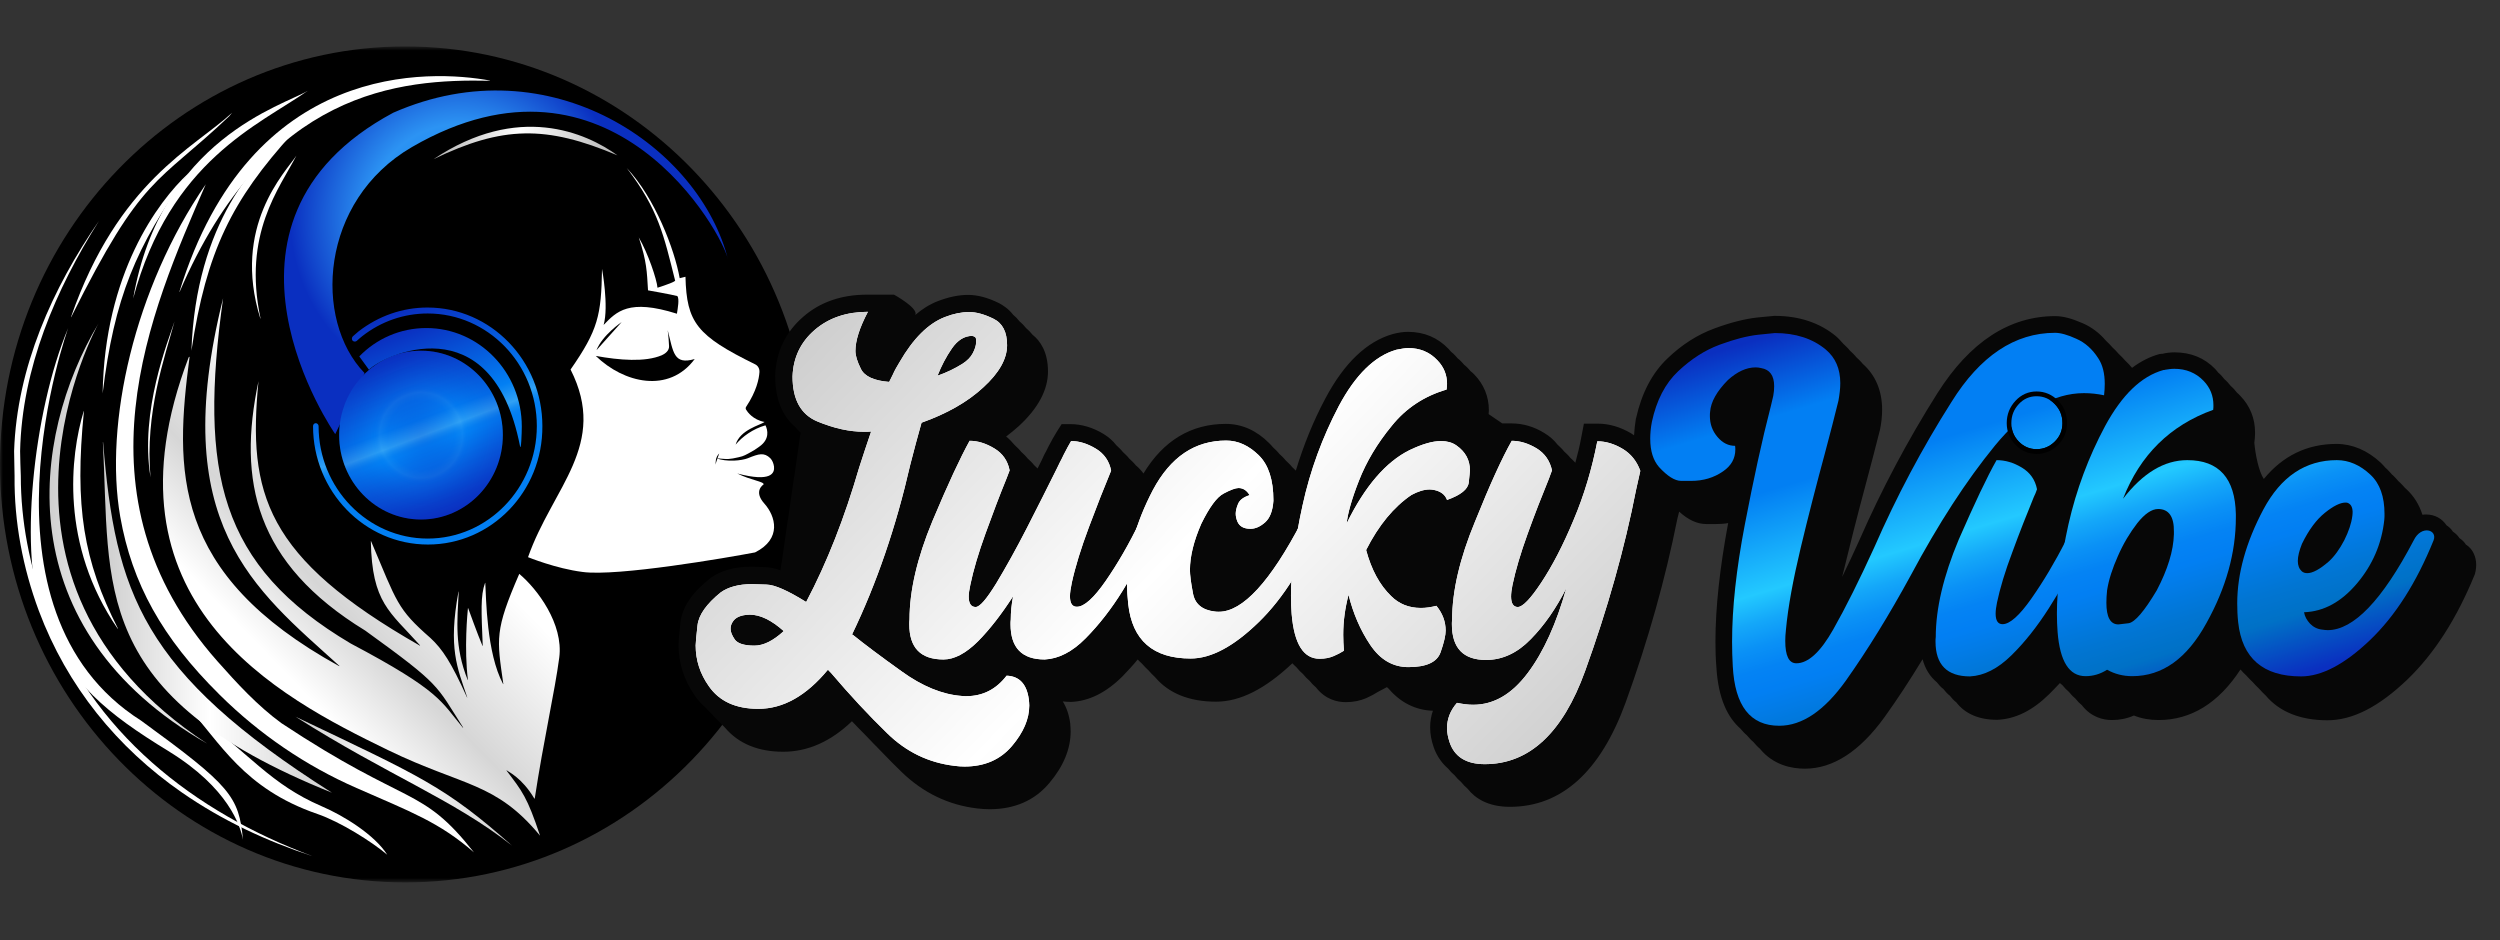 <svg width="420" height="158" viewBox="0 0 420 158" fill="none" xmlns="http://www.w3.org/2000/svg">
<rect x="0" y="0" width="420" height="158" fill="#333333" stroke="none"/>
<mask id="mask0_6025_10554" style="mask-type:luminance" maskUnits="userSpaceOnUse" x="0" y="7" width="420" height="142">
<path d="M420 7.801H0V148.245H420V7.801Z" fill="white"/>
</mask>
<g mask="url(#mask0_6025_10554)">
<path d="M68.087 148.245C105.689 148.245 136.173 116.806 136.173 78.023C136.173 39.24 105.689 7.801 68.087 7.801C30.483 7.801 0 39.24 0 78.023C0 116.806 30.483 148.245 68.087 148.245Z" fill="black"/>
<mask id="mask1_6025_10554" style="mask-type:luminance" maskUnits="userSpaceOnUse" x="0" y="8" width="135" height="138">
<path d="M67.505 145.562C104.314 145.562 134.154 114.786 134.154 76.822C134.154 38.858 104.314 8.082 67.505 8.082C30.695 8.082 0.855 38.858 0.855 76.822C0.855 114.786 30.695 145.562 67.505 145.562Z" fill="white"/>
</mask>
<g mask="url(#mask1_6025_10554)">
<path d="M31.85 59.958C29.364 78.906 28.665 96.331 56.98 111.913C57.018 111.913 57.018 111.873 57.018 111.873C42.686 98.895 28.044 87.999 37.482 50.103C33.404 79.346 36.86 95.049 58.921 108.108C74.069 116.12 74.069 117.842 77.759 122.248C77.797 122.289 77.836 122.248 77.797 122.208C73.215 115.038 74.186 115.198 61.368 105.945C42.842 94.608 39.89 80.828 43.424 64.044C41.599 82.951 44.551 93.647 70.535 108.469C70.573 108.469 70.573 108.428 70.573 108.428C65.485 102.74 62.495 101.298 62.3 90.923C62.3 90.883 62.339 90.883 62.339 90.923C66.728 101.258 66.689 102.26 72.321 107.187C74.341 109.069 75.778 111.233 78.458 117.161C78.458 117.201 78.497 117.161 78.497 117.161C76.827 112.194 75.273 108.909 77.021 99.415C77.021 99.375 77.06 99.375 77.06 99.415C76.827 104.262 76.322 108.629 78.575 114.237C78.575 114.277 78.613 114.237 78.613 114.237C77.953 108.989 78.536 102.9 78.613 102.179C78.613 102.139 78.652 102.179 78.652 102.179C80.167 106.346 80.866 108.068 81.06 108.509C81.06 108.549 81.099 108.509 81.099 108.509C80.866 102.7 80.71 100.096 81.487 97.933C81.487 97.893 81.526 97.933 81.526 97.933C81.682 100.497 81.721 109.67 84.517 114.918C84.517 114.958 84.556 114.918 84.556 114.878C83.468 107.267 83.08 105.985 87.236 96.411C90.265 98.935 94.693 104.823 93.955 110.471C93.217 116.12 91.314 124.412 89.838 134.146C89.838 134.186 89.799 134.186 89.76 134.146C87.663 130.621 85.371 129.659 85.138 129.419C85.138 129.419 85.1 129.419 85.1 129.459C87.741 132.944 88.556 133.866 90.731 140.395C83.235 131.342 77.914 132.183 65.175 126.014C46.803 117.081 16.003 101.218 31.695 60.038C31.811 59.918 31.85 59.918 31.85 59.958Z" fill="url(#paint0_linear_6025_10554)"/>
</g>
<mask id="mask2_6025_10554" style="mask-type:luminance" maskUnits="userSpaceOnUse" x="0" y="8" width="135" height="138">
<path d="M67.505 145.562C104.314 145.562 134.154 114.786 134.154 76.822C134.154 38.858 104.314 8.082 67.505 8.082C30.695 8.082 0.855 38.858 0.855 76.822C0.855 114.786 30.695 145.562 67.505 145.562Z" fill="white"/>
</mask>
<g mask="url(#mask2_6025_10554)">
<path d="M34.57 30.956C25.21 52.427 11.771 83.071 36.512 111.072C39.813 114.798 43.27 118.563 47.271 121.487C68.749 135.708 70.73 131.902 79.624 143.199C73.76 138.111 69.099 136.429 59.894 132.383C51.388 128.658 43.62 123.37 36.939 116.76C36.9 116.72 36.861 116.68 36.823 116.64C27.229 107.146 22.18 98.013 20.199 86.797C17.48 71.174 22.569 48.421 34.57 30.956Z" fill="white"/>
</g>
<mask id="mask3_6025_10554" style="mask-type:luminance" maskUnits="userSpaceOnUse" x="0" y="8" width="135" height="138">
<path d="M67.505 145.562C104.314 145.562 134.154 114.786 134.154 76.822C134.154 38.858 104.314 8.082 67.505 8.082C30.695 8.082 0.855 38.858 0.855 76.822C0.855 114.786 30.695 145.562 67.505 145.562Z" fill="white"/>
</mask>
<g mask="url(#mask3_6025_10554)">
<path d="M86.032 142.076C74.73 132.102 70.807 130.5 49.639 120.405C65.214 130.299 76.128 134.265 86.032 142.076Z" fill="url(#paint1_linear_6025_10554)"/>
</g>
<path d="M16.544 54.348C16.544 54.348 -7.42 97.251 34.799 124.931C1.164 105.623 5.087 73.536 16.544 54.348Z" fill="url(#paint2_linear_6025_10554)"/>
<path d="M82.303 13.528C72.398 11.726 42.103 10.083 30.141 49.02C30.141 49.06 30.18 49.06 30.18 49.02C44.745 15.09 67.155 13.248 82.303 13.568C82.342 13.608 82.342 13.568 82.303 13.528Z" fill="white"/>
<path d="M22.373 50.142C28.587 26.948 43.541 20.98 51.697 15.252C47.619 17.735 27.034 23.303 22.373 50.142Z" fill="white"/>
<path d="M49.793 26.147C47.928 28.951 38.917 38.004 43.733 53.507H43.772C40.743 39.286 46.957 31.635 49.793 26.147C49.831 26.147 49.831 26.107 49.793 26.147Z" fill="white"/>
<path d="M29.325 53.989C28.277 57.233 23.46 68.97 25.286 80.187C24.315 69.291 27.694 59.997 29.325 53.989Z" fill="white"/>
<path d="M14.06 69.09C11.807 76.501 10.06 91.522 19.77 105.623C19.77 105.663 19.808 105.623 19.808 105.583C14.021 94.166 12.507 85.113 14.099 69.09C14.099 69.09 14.06 69.049 14.06 69.09Z" fill="white"/>
<path d="M53.328 136.749C57.173 138.071 62.455 141.396 65.058 143.599C62.961 140.274 57.756 137.029 53.988 135.427C45.483 131.742 42.259 126.975 31.5 118.723C36.976 124.691 40.86 132.463 53.328 136.749Z" fill="white"/>
<path d="M17.246 66.086C19.188 50.063 22.839 41.37 31.656 29.112C26.451 33.919 17.557 46.097 17.246 66.086Z" fill="white"/>
<path d="M32.16 58.914C34.685 42.17 38.957 33.637 49.133 22.421C43.152 26.427 32.898 37.523 32.16 58.914Z" fill="white"/>
<path d="M38.995 18.938C32.587 24.866 19.847 30.474 11.924 53.267C11.924 53.307 11.963 53.267 11.963 53.267C24.003 29.112 26.256 31.155 38.49 19.538C38.529 19.498 39.034 18.897 38.995 18.938Z" fill="white"/>
<path d="M103.741 26.106C98.42 22.261 87.04 17.253 72.824 26.747C84.399 21.139 91.739 21.019 103.741 26.106Z" fill="url(#paint3_linear_6025_10554)"/>
<path d="M55.774 133.182C23.808 112.913 19.381 99.573 17.322 74.296C17.322 74.256 17.283 74.256 17.283 74.296C18.565 98.451 14.914 116.758 55.774 133.182Z" fill="url(#paint4_linear_6025_10554)"/>
<path d="M56.317 72.934C56.317 72.934 31.537 37.443 66.066 18.936C92.515 7.319 117.684 24.825 122.345 43.732C121.568 39.366 102.731 5.276 69.211 24.704C53.676 33.718 52.627 53.787 61.249 62.68" fill="url(#paint5_radial_6025_10554)"/>
<path d="M70.728 87.277C78.322 87.277 84.477 80.928 84.477 73.096C84.477 65.265 78.322 58.916 70.728 58.916C63.134 58.916 56.978 65.265 56.978 73.096C56.978 80.928 63.134 87.277 70.728 87.277Z" fill="url(#paint6_linear_6025_10554)"/>
<path opacity="0.2" d="M70.728 87.277C78.322 87.277 84.477 80.928 84.477 73.096C84.477 65.265 78.322 58.916 70.728 58.916C63.134 58.916 56.978 65.265 56.978 73.096C56.978 80.928 63.134 87.277 70.728 87.277Z" fill="url(#paint7_radial_6025_10554)"/>
<path d="M87.351 74.899C87.545 75.94 87.662 72.775 87.662 71.654C87.662 62.52 80.477 55.11 71.621 55.11C67.232 55.11 63.232 56.912 60.357 59.877L61.989 62.12C64.164 59.797 82.613 50.783 87.351 74.899Z" fill="url(#paint8_linear_6025_10554)"/>
<path d="M71.893 91.482C61.251 91.482 52.59 82.549 52.59 71.573C52.59 71.292 52.823 71.092 53.056 71.092C53.289 71.092 53.522 71.332 53.522 71.573C53.522 81.988 61.756 90.48 71.855 90.48C81.953 90.48 90.187 81.988 90.187 71.573C90.187 61.157 81.953 52.665 71.855 52.665C67.854 52.665 64.047 53.987 60.863 56.471C60.552 56.711 60.241 56.992 59.931 57.272C59.736 57.432 59.426 57.432 59.231 57.232C59.076 57.032 59.076 56.711 59.27 56.511C59.581 56.23 59.931 55.95 60.241 55.67C63.62 53.066 67.621 51.664 71.816 51.664C82.458 51.664 91.119 60.597 91.119 71.573C91.197 82.589 82.535 91.482 71.893 91.482Z" fill="url(#paint9_linear_6025_10554)"/>
<path d="M11.459 55.11C11.459 55.11 -5.592 102.539 23.732 121.086C38.802 132.062 40.122 133.784 40.822 141.075C40.394 138.791 38.413 132.382 28.276 126.173C17.945 119.844 11.769 114.876 7.38 104.261C2.991 93.646 5.555 69.09 11.459 55.11Z" fill="white"/>
<path d="M16.623 37.123C9.36 48.66 3.69 61.84 3.379 75.78C3.379 76.942 3.457 78.744 3.495 79.946C3.495 87.557 4.971 95.088 7.613 102.178C15.38 123.089 32.587 136.428 52.512 143.839C44.782 141.315 37.325 137.83 30.567 133.143C19.692 125.612 11.264 115.277 6.525 102.619C3.845 95.409 2.369 87.717 2.447 79.986C2.447 78.784 2.369 76.982 2.369 75.78C2.835 61.72 8.817 48.42 16.623 37.123Z" fill="white"/>
<path d="M105.294 28.23C110.032 33.237 113.334 41.929 114.188 46.736L115.159 46.496C115.353 54.187 117.062 56.391 126.85 61.198C127.355 61.438 127.627 61.959 127.588 62.52C127.51 63.641 127.122 65.684 125.335 68.368C125.257 68.488 125.257 68.688 125.335 68.809C125.568 69.209 126.5 70.531 128.442 70.891C127.782 71.412 124.325 72.173 123.587 74.697C124.714 73.335 126.5 72.053 128.598 71.453C128.986 72.253 129.336 73.776 127.588 75.018C127.005 75.458 126.5 75.779 125.724 76.179C124.83 76.66 124.714 76.7 123.121 77.02C122.655 77.1 122.189 77.141 121.723 77.1C121.373 77.061 120.985 77.061 120.325 76.98C122.111 77.662 124.636 77.381 125.646 76.98C127.51 76.219 128.365 75.979 129.413 76.98C129.763 77.341 129.957 77.862 130.035 78.382C130.151 79.464 129.608 81.066 123.859 79.544C126.073 80.666 128.404 80.906 128.287 81.387C128.287 81.387 126.5 82.468 128.404 84.591C130.306 86.715 131.394 90.52 126.85 92.804C122.228 93.685 103.701 96.889 97.875 96.088C93.409 95.528 88.709 93.605 88.709 93.605C92.826 81.868 102.264 74.737 95.856 62.079C100.477 55.429 101.021 52.986 101.138 45.174C101.138 45.174 102.303 51.423 101.41 54.588C103.585 52.345 105.605 50.142 113.722 52.705C113.877 51.744 114.149 50.221 113.8 49.741C112.751 49.46 108.867 48.779 108.867 48.779C108.673 45.615 108.673 44.013 107.313 39.887C108.867 42.531 110.343 46.937 110.459 48.339C111.858 47.898 113.644 47.257 113.411 47.097C111.547 39.686 110.654 35.2 105.294 28.23Z" fill="white"/>
<path d="M112.169 55.468C112.169 55.468 112.324 56.47 112.402 58.152C112.441 58.873 111.819 59.394 111.198 59.674C108.402 60.876 104.051 60.516 100.09 59.794C104.789 64.361 112.363 66.164 116.713 60.315C113.14 61.357 113.14 59.154 112.169 55.468Z" fill="black"/>
<path d="M100.207 58.834L104.441 54.107C104.441 54.107 101.217 56.27 100.207 58.834Z" fill="black"/>
<path d="M120.209 78.061C120.248 77.78 120.597 76.859 120.831 76.178C120.131 76.859 120.248 77.74 120.209 78.061Z" fill="black"/>
<path d="M415.356 92.564C415.083 92.124 414.694 91.763 414.267 91.483C413.998 91.042 413.609 90.682 413.182 90.401C412.909 89.961 412.521 89.6 412.094 89.32C411.821 88.879 411.432 88.519 411.005 88.238C410.267 87.117 409.024 86.435 407.628 86.435C407.393 86.435 407.201 86.435 406.966 86.476C406.424 84.793 405.57 83.391 404.324 82.23C404.247 82.149 404.17 82.069 404.054 81.989C403.781 81.669 403.508 81.388 403.239 81.108C403.162 81.028 403.081 80.948 402.966 80.868C402.693 80.547 402.423 80.267 402.15 79.986C402.073 79.906 401.996 79.826 401.877 79.746C401.608 79.425 401.335 79.145 401.062 78.864C400.985 78.784 400.908 78.704 400.792 78.624C400.519 78.304 400.246 78.023 399.977 77.743C397.723 75.66 395.199 74.578 392.518 74.578C387.587 74.578 383.506 76.581 380.321 80.467C379.467 79.225 378.886 76.261 378.728 74.378L378.809 73.617C378.847 73.296 378.847 72.936 378.847 72.615C378.847 70.292 377.993 68.169 376.359 66.487C376.166 66.286 376.012 66.126 375.816 65.966C375.662 65.766 375.466 65.565 375.312 65.365C375.116 65.165 374.962 65.004 374.77 64.844C374.612 64.644 374.42 64.444 374.262 64.243C374.07 64.043 373.912 63.883 373.72 63.722C373.562 63.522 373.37 63.322 373.216 63.122C373.02 62.922 372.866 62.761 372.67 62.601C372.516 62.401 372.32 62.2 372.166 62C370.339 60.117 368.05 59.196 365.33 59.196C364.63 59.196 363.93 59.276 363.311 59.436H363.153L362.807 59.476C361.176 59.917 359.622 60.718 358.183 61.8C357.833 61.359 357.445 60.959 357.056 60.598C356.706 60.197 356.356 59.837 355.968 59.476C355.621 59.076 355.271 58.715 354.883 58.355C354.533 57.954 354.183 57.594 353.794 57.233C352.706 55.951 351.386 54.95 349.91 54.309C348.085 53.508 346.57 53.107 345.288 53.107C337.598 53.107 330.956 57.433 325.519 66.006C320.547 73.857 316.119 82.189 312.352 90.802C311.381 92.965 310.41 95.008 309.478 96.931C310.759 91.643 312.08 86.435 313.439 81.388C314.333 78.064 315.11 75.059 315.77 72.455L315.809 72.335C316.08 71.093 316.197 69.891 316.197 68.81C316.197 65.645 315.071 63.002 312.935 61.119C312.624 60.718 312.235 60.358 311.847 59.997C311.536 59.596 311.148 59.236 310.759 58.875C310.449 58.475 310.06 58.114 309.672 57.754C309.283 57.313 308.895 56.873 308.429 56.472C305.71 54.229 302.254 53.067 298.176 53.067H298.059L295.146 53.347C293.087 53.588 290.679 54.189 287.999 55.19C285.164 56.231 282.523 57.914 280.115 60.237C277.551 62.681 275.804 66.046 274.871 70.212L274.833 70.332C274.677 71.333 274.561 72.255 274.522 73.136C274.366 73.016 274.211 72.936 274.056 72.816C272.23 71.734 270.327 71.173 268.424 71.173H266.094L265.666 73.417C265.395 74.899 265.045 76.341 264.656 77.743C264.423 77.462 264.113 77.182 263.841 76.942C263.53 76.541 263.142 76.18 262.753 75.82C262.443 75.42 262.054 75.059 261.666 74.698C261.083 73.937 260.345 73.296 259.491 72.776C257.704 71.654 255.801 71.133 253.937 71.133H252.383L250.091 69.571C250.091 69.331 250.13 69.09 250.13 68.89C250.13 66.647 249.276 64.564 247.722 62.962C247.528 62.761 247.295 62.521 247.062 62.361C246.907 62.2 246.79 62.04 246.635 61.88C246.441 61.68 246.208 61.439 245.974 61.279C245.819 61.119 245.702 60.959 245.547 60.798C245.353 60.598 245.12 60.358 244.887 60.197C244.732 60.037 244.615 59.877 244.46 59.717C244.265 59.517 244.032 59.276 243.8 59.116C243.644 58.956 243.528 58.795 243.372 58.635C241.547 56.712 239.255 55.751 236.536 55.751C235.76 55.751 234.944 55.871 234.012 56.111C229.623 57.353 225.817 60.998 222.67 66.927C220.612 70.773 218.981 74.859 217.699 79.065C217.66 79.025 217.66 79.025 217.621 78.985C217.466 78.824 217.272 78.664 217.116 78.504C216.922 78.264 216.728 78.064 216.534 77.863C216.378 77.703 216.184 77.543 216.029 77.382C215.835 77.142 215.64 76.942 215.446 76.742C215.291 76.581 215.097 76.421 214.941 76.261C214.747 76.02 214.553 75.82 214.359 75.62C214.203 75.46 214.009 75.299 213.854 75.139C213.66 74.899 213.465 74.698 213.271 74.498C211.096 72.295 208.61 71.213 205.93 71.213C200.104 71.213 195.444 74.017 192.103 79.546C191.754 79.065 191.326 78.584 190.822 78.184C190.511 77.783 190.122 77.422 189.734 77.062C189.424 76.661 189.035 76.301 188.647 75.94C188.336 75.54 187.948 75.179 187.559 74.819C186.976 74.058 186.239 73.417 185.384 72.896C183.597 71.814 181.694 71.253 179.83 71.253H178.354L177.538 72.535C177.111 73.216 176.645 74.058 176.101 75.099L176.062 75.179C175.868 75.54 175.713 75.94 175.48 76.301L175.441 76.381L175.402 76.461C175.286 76.742 175.13 77.062 174.975 77.382C174.742 77.823 174.548 78.264 174.315 78.704C174.12 78.504 173.926 78.344 173.732 78.144C173.421 77.743 173.033 77.382 172.645 77.022C172.334 76.621 171.945 76.261 171.557 75.9C171.246 75.5 170.858 75.139 170.47 74.778C170.042 74.258 169.576 73.777 169.033 73.337C169.77 72.776 170.508 72.175 171.169 71.574C174.431 68.57 176.062 65.485 176.062 62.401C176.062 59.116 174.742 57.233 173.46 56.231C173.111 55.791 172.761 55.431 172.373 55.11C172.023 54.669 171.674 54.309 171.285 53.988C170.935 53.548 170.586 53.187 170.198 52.867C169.421 51.865 168.527 51.304 167.867 50.944C165.925 49.982 164.216 49.542 162.624 49.542C161.032 49.542 159.361 49.902 157.575 50.584C156.215 51.104 154.933 51.905 153.729 52.947L153.768 52.907C154.351 51.785 150.195 49.502 150.195 49.502H145.651C141.378 49.502 137.766 50.744 134.931 53.227C131.979 55.791 130.387 59.076 130.231 63.042V63.082V63.122C130.231 67.528 131.746 70.172 133.61 71.734C133.882 72.095 134.193 72.415 134.504 72.696L131.125 95.809C130.231 95.489 129.416 95.328 128.716 95.288C126.813 95.208 126.347 95.208 126.153 95.208C123.395 95.208 121.104 95.849 119.317 97.131L119.278 97.171L119.239 97.211C116.21 99.615 114.579 102.058 114.307 104.662C114.035 107.146 113.996 107.947 113.996 108.348C113.996 111.392 114.928 114.276 116.715 116.84C117.22 117.601 117.841 118.282 118.502 118.843C118.851 119.243 119.201 119.604 119.589 119.964C119.939 120.365 120.288 120.726 120.677 121.086C121.026 121.487 121.376 121.847 121.764 122.208C124.056 124.932 127.357 126.294 131.591 126.294C135.708 126.294 139.592 124.571 143.126 121.166C143.786 121.887 144.486 122.568 145.146 123.249C145.495 123.61 145.884 124.01 146.233 124.371C146.583 124.731 146.932 125.132 147.321 125.492C147.67 125.853 148.059 126.254 148.408 126.614C149.418 127.656 150.428 128.697 151.438 129.659C155.05 133.184 159.361 135.267 164.255 135.828C164.954 135.908 165.614 135.948 166.275 135.948C170.47 135.948 173.849 134.465 176.295 131.541C178.665 128.737 179.869 125.813 179.869 122.888C179.869 122.448 179.83 121.967 179.791 121.487C179.597 120.044 179.17 118.843 178.548 117.841C178.975 117.881 179.403 117.921 179.869 117.921H179.908H179.947C182.937 117.801 185.85 116.359 188.608 113.595C189.462 112.714 190.317 111.792 191.132 110.791C191.365 111.031 191.598 111.272 191.87 111.512C192.22 111.913 192.569 112.273 192.958 112.634C193.307 113.034 193.657 113.395 194.045 113.755C196.337 116.479 199.794 117.881 204.299 117.881C208.339 117.881 212.533 115.758 217.116 111.432C217.349 111.672 217.582 111.913 217.816 112.113C218.165 112.554 218.514 112.914 218.903 113.235C219.253 113.675 219.602 114.036 219.99 114.356C220.34 114.797 220.69 115.157 221.078 115.478C222.67 117.521 224.651 117.961 226.089 117.961C227.37 117.961 228.535 117.721 229.545 117.281C230.322 116.92 230.943 116.599 231.487 116.239L231.565 116.199L233.002 115.438C233.118 115.518 233.196 115.638 233.312 115.718C235.293 118.042 237.857 119.323 240.731 119.404C240.42 120.285 240.265 121.206 240.265 122.208C240.265 123.289 240.459 124.371 240.848 125.492C241.197 126.534 241.935 127.976 243.294 129.138C243.605 129.538 243.955 129.899 244.382 130.259C244.693 130.66 245.042 131.021 245.469 131.381C245.78 131.781 246.13 132.142 246.557 132.503C247.8 134.105 249.975 135.547 253.665 135.547C262.326 135.547 268.851 129.659 273.085 118.082C276.891 107.586 279.804 97.171 281.785 87.197C281.902 86.796 281.979 86.355 282.095 85.955C283.649 87.357 285.125 88.038 286.64 88.038C287.727 88.038 288.31 88.038 288.349 88.038C289.009 88.038 289.669 87.998 290.33 87.878C288.931 95.369 288.194 102.099 288.194 107.787C288.194 109.229 288.232 110.671 288.349 112.033C288.66 117.481 290.33 120.605 292.388 122.408C292.738 122.808 293.087 123.209 293.476 123.53C293.825 123.93 294.175 124.331 294.563 124.651C294.913 125.052 295.262 125.452 295.651 125.773C297.942 128.577 301.049 129.138 303.225 129.138C307.963 129.138 312.469 126.214 316.624 120.445C318.722 117.521 320.858 114.276 322.994 110.751C323.421 112.353 324.237 113.675 325.402 114.637C325.713 115.037 326.062 115.438 326.49 115.758C326.8 116.159 327.15 116.559 327.577 116.88C327.888 117.281 328.237 117.681 328.665 118.001C330.102 119.884 332.432 120.926 335.462 120.926H335.501H335.539C338.569 120.806 341.482 119.364 344.24 116.639C344.861 116.039 345.444 115.398 346.065 114.757C346.182 114.877 346.337 114.997 346.492 115.117C346.842 115.558 347.191 115.919 347.58 116.239C347.929 116.679 348.279 117.04 348.667 117.361C349.017 117.801 349.367 118.162 349.755 118.482C351.348 120.525 353.367 120.966 354.806 120.966C356.087 120.966 357.329 120.726 358.495 120.205C359.776 120.726 361.176 120.966 362.649 120.966C368.127 120.966 372.747 118.082 376.401 112.473C376.709 112.834 377.02 113.155 377.37 113.475C377.72 113.875 378.07 114.236 378.459 114.597C378.809 114.997 379.155 115.358 379.544 115.718C379.894 116.119 380.244 116.479 380.632 116.84C382.925 119.564 386.421 121.006 391.003 121.006C395.238 121.006 399.627 118.763 404.443 114.156C408.947 109.83 412.755 103.901 415.783 96.45C416.171 95.048 416.056 93.686 415.356 92.564Z" fill="#070707"/>
<path d="M145.807 52.386C144.409 55.029 143.709 57.233 143.709 58.955C143.709 59.756 144.02 60.758 144.642 62C145.263 63.242 146.856 63.962 149.38 64.163L149.963 63.001C150.312 62.2 150.74 61.479 151.128 60.838C153.419 56.872 155.944 54.349 158.741 53.267C160.178 52.706 161.537 52.425 162.819 52.425C163.984 52.425 165.343 52.786 166.897 53.547C168.451 54.309 169.189 55.791 169.189 57.994C169.189 60.277 167.868 62.64 165.188 65.084C162.547 67.528 159.09 69.491 154.818 71.013C154.196 73.256 153.536 75.619 152.914 78.103C150.545 88.478 147.283 98.012 143.127 106.624H143.244C145.224 108.227 147.943 110.27 151.478 112.793C154.973 115.317 158.352 116.679 161.537 116.919C161.809 116.959 162.042 116.959 162.314 116.959C165.111 116.959 167.363 115.798 169.111 113.515C171.247 113.595 172.49 114.917 172.84 117.48C172.878 117.841 172.917 118.161 172.917 118.522C172.917 120.765 171.946 123.048 170.004 125.332C168.062 127.615 165.421 128.777 162.042 128.777C161.459 128.777 160.916 128.737 160.333 128.657C156.022 128.136 152.254 126.333 149.069 123.209C145.846 120.084 142.739 116.719 139.67 113.114C139.476 112.914 139.282 112.713 139.088 112.513C135.475 116.879 131.591 119.083 127.397 119.083C123.59 119.083 120.833 117.801 119.085 115.277C117.609 113.194 116.871 110.911 116.871 108.427C116.871 107.946 116.988 106.825 117.182 105.062C117.376 103.3 118.697 101.457 121.066 99.534C122.348 98.613 124.134 98.132 126.348 98.132C126.581 98.132 127.397 98.172 128.795 98.212C130.193 98.252 132.407 99.254 135.436 101.137C138.932 94.527 141.884 86.996 144.331 78.584C144.991 76.501 145.69 74.458 146.351 72.495C145.962 72.535 145.574 72.535 145.185 72.535C142.739 72.535 140.136 71.974 137.34 70.812C134.543 69.651 133.145 67.127 133.145 63.242C133.262 60.077 134.504 57.473 136.874 55.43C139.204 53.427 142.195 52.386 145.807 52.386ZM125.96 103.26C124.484 103.3 123.513 103.7 123.046 104.542C122.814 104.902 122.736 105.303 122.736 105.663C122.736 106.144 122.969 106.745 123.435 107.426C123.901 108.107 125.027 108.467 126.737 108.467C128.251 108.467 129.882 107.666 131.669 106.024C129.65 104.221 127.746 103.26 125.96 103.26ZM163.324 56.431C162.003 56.431 160.877 57.153 159.906 58.554C158.935 59.956 158.158 61.479 157.498 63.121C159.012 62.6 160.411 61.92 161.692 61.118C162.508 60.598 163.091 59.996 163.44 59.316C163.79 58.635 163.984 58.034 163.984 57.513C163.984 57.473 163.984 57.313 163.984 57.032C163.984 56.672 163.751 56.511 163.324 56.431Z" fill="white"/>
<path d="M162.897 74.057C164.295 74.057 165.655 74.498 167.053 75.339C168.451 76.18 169.306 77.422 169.616 79.025C169.461 79.465 169.267 79.906 169.111 80.347C167.946 83.191 166.781 86.275 165.577 89.6C164.373 92.925 163.518 95.809 163.014 98.252C162.858 99.014 162.742 99.695 162.742 100.216C162.742 101.377 163.13 101.978 163.907 101.978C164.606 101.978 165.733 100.656 167.364 98.012C168.956 95.368 170.704 92.244 172.53 88.679C174.355 85.114 176.025 81.788 177.54 78.744C177.695 78.384 177.889 78.063 178.044 77.703C178.278 77.302 178.472 76.861 178.666 76.461C179.171 75.459 179.598 74.698 179.948 74.097C181.346 74.097 182.705 74.538 184.104 75.379C185.502 76.221 186.356 77.462 186.667 79.065C185.502 81.868 184.259 85.034 182.939 88.558C181.618 92.083 180.647 95.208 180.064 97.892C179.87 98.814 179.754 99.574 179.754 100.175C179.754 101.377 180.142 101.938 180.919 101.938C182.123 101.938 183.754 100.496 185.774 97.572C187.793 94.647 189.697 91.363 191.445 87.717H194.746L193.037 91.243C191.91 93.606 190.434 96.29 188.57 99.294C186.706 102.298 184.648 104.942 182.395 107.225C180.142 109.509 177.851 110.671 175.52 110.791C171.675 110.791 169.772 108.828 169.772 104.862C169.772 104.622 169.772 104.341 169.811 104.061C169.811 102.859 169.927 101.577 170.199 100.175C168.257 103.18 166.315 105.703 164.295 107.746C162.276 109.749 160.333 110.791 158.508 110.791C154.663 110.791 152.76 108.828 152.76 104.862C152.76 104.622 152.76 104.341 152.799 104.061C152.799 99.254 154.08 93.726 156.644 87.557C159.246 81.348 161.344 76.861 162.897 74.057Z" fill="white"/>
<path d="M206.008 74.016C207.989 74.016 209.814 74.858 211.485 76.5C213.116 78.102 213.931 80.626 213.931 84.031V84.151C213.815 85.833 213.349 87.035 212.533 87.756C211.718 88.477 210.902 88.838 210.086 88.838C208.96 88.838 208.222 88.437 207.873 87.596C207.717 87.195 207.601 86.755 207.601 86.314C207.601 85.873 207.717 85.313 207.989 84.672C208.261 83.991 208.921 83.51 209.931 83.189C209.465 82.388 208.844 81.988 208.067 81.988C207.562 81.988 206.707 82.308 205.581 82.909C204.416 83.51 203.173 85.233 201.813 87.996C200.571 90.841 199.91 93.444 199.91 95.768C199.91 96.529 200.066 97.851 200.415 99.653C200.726 101.456 201.969 102.498 204.105 102.738C204.338 102.778 204.532 102.778 204.765 102.778C208.766 102.778 213.427 97.731 218.709 87.596H222.01C219.175 94.766 215.679 100.415 211.485 104.501C207.29 108.586 203.484 110.63 200.027 110.63C193.735 110.63 190.2 107.585 189.54 101.456C189.423 100.375 189.346 99.293 189.346 98.211C189.346 93.204 190.783 87.876 193.696 82.308C196.648 76.78 200.726 74.016 206.008 74.016Z" fill="white"/>
<path d="M236.576 58.475C238.557 58.475 240.189 59.156 241.471 60.518C242.558 61.64 243.102 62.962 243.102 64.484C243.102 64.804 243.063 65.125 243.024 65.445C239.334 66.527 236.227 68.53 233.819 71.534C231.372 74.498 229.547 77.583 228.304 80.748C227.061 83.912 226.401 86.316 226.245 87.918C229.314 81.669 232.848 77.583 236.81 75.62C238.907 74.618 240.655 74.098 242.092 74.098C243.102 74.098 243.956 74.338 244.656 74.819C246.209 75.9 246.947 77.302 246.947 79.025C246.947 79.225 246.869 79.906 246.753 81.028C246.636 82.189 245.432 83.151 243.102 83.992C242.791 83.111 242.053 82.55 240.927 82.31C240.694 82.27 240.422 82.23 240.189 82.23C239.256 82.23 238.247 82.55 237.12 83.151C234.168 85.154 231.605 88.238 229.508 92.404C230.401 95.729 231.799 98.293 233.703 100.136C235.023 101.458 236.693 102.139 238.713 102.139C239.528 102.139 240.383 102.018 241.315 101.778C242.364 103.06 242.869 104.462 242.869 105.944C242.869 106.705 242.597 107.947 242.014 109.59C241.432 111.232 239.645 112.073 236.615 112.073C234.013 112.073 231.877 110.831 230.207 108.348C228.537 105.864 227.333 103.06 226.556 99.935C225.973 102.139 225.663 104.342 225.663 106.625C225.663 107.506 225.702 108.388 225.779 109.309C225.74 109.349 225.702 109.349 225.663 109.389C225.235 109.67 224.692 109.95 224.031 110.23C223.371 110.511 222.594 110.671 221.701 110.671C218.982 110.671 217.429 108.188 217.001 103.18C216.924 102.179 216.885 101.137 216.885 100.056C216.885 95.85 217.545 90.762 218.827 84.913C220.109 79.025 222.167 73.457 224.925 68.209C227.721 62.962 230.945 59.797 234.596 58.756C235.45 58.595 236.072 58.475 236.576 58.475Z" fill="white"/>
<path d="M253.977 74.057C255.375 74.057 256.773 74.498 258.172 75.339C259.531 76.18 260.386 77.422 260.735 79.025C260.58 79.465 260.386 79.906 260.23 80.386C259.065 83.231 257.861 86.315 256.657 89.64C255.453 92.965 254.598 95.849 254.093 98.293C253.938 99.054 253.86 99.695 253.86 100.216C253.86 101.377 254.249 101.978 254.987 101.978C255.802 101.978 257.123 100.616 258.949 97.852C260.774 95.088 262.599 91.603 264.347 87.397C266.134 83.191 267.454 78.744 268.348 74.137C269.785 74.137 271.222 74.578 272.62 75.419C274.018 76.261 274.989 77.502 275.572 79.105C275.339 80.106 275.106 81.148 274.873 82.229C272.931 92.164 270.056 102.338 266.289 112.754C262.522 123.169 256.89 128.376 249.433 128.376C246.325 128.376 244.344 127.134 243.529 124.691C243.257 123.85 243.102 123.089 243.102 122.327C243.102 120.805 243.645 119.363 244.772 118.081C245.743 118.282 246.636 118.402 247.491 118.402C250.947 118.402 253.977 116.639 256.657 113.074C259.337 109.509 261.473 104.742 263.143 98.814C261.434 102.178 259.453 105.063 257.162 107.386C254.909 109.709 252.384 110.871 249.665 110.871C245.82 110.871 243.917 108.868 243.917 104.862C243.917 104.622 243.917 104.381 243.956 104.141C243.956 99.334 245.238 93.806 247.801 87.637C250.326 81.348 252.384 76.861 253.977 74.057Z" fill="white"/>
<path d="M145.807 52.386C144.409 55.029 143.709 57.233 143.709 58.955C143.709 59.756 144.02 60.758 144.642 62C145.263 63.242 146.856 63.962 149.38 64.163L149.963 63.001C150.312 62.2 150.74 61.479 151.128 60.838C153.419 56.872 155.944 54.349 158.741 53.267C160.178 52.706 161.537 52.425 162.819 52.425C163.984 52.425 165.343 52.786 166.897 53.547C168.451 54.309 169.189 55.791 169.189 57.994C169.189 60.277 167.868 62.64 165.188 65.084C162.547 67.528 159.09 69.491 154.818 71.013C154.196 73.256 153.536 75.619 152.914 78.103C150.545 88.478 147.283 98.012 143.127 106.624H143.244C145.224 108.227 147.943 110.27 151.478 112.793C154.973 115.317 158.352 116.679 161.537 116.919C161.809 116.959 162.042 116.959 162.314 116.959C165.111 116.959 167.363 115.798 169.111 113.515C171.247 113.595 172.49 114.917 172.84 117.48C172.878 117.841 172.917 118.161 172.917 118.522C172.917 120.765 171.946 123.048 170.004 125.332C168.062 127.615 165.421 128.777 162.042 128.777C161.459 128.777 160.916 128.737 160.333 128.657C156.022 128.136 152.254 126.333 149.069 123.209C145.846 120.084 142.739 116.719 139.67 113.114C139.476 112.914 139.282 112.713 139.088 112.513C135.475 116.879 131.591 119.083 127.397 119.083C123.59 119.083 120.833 117.801 119.085 115.277C117.609 113.194 116.871 110.911 116.871 108.427C116.871 107.946 116.988 106.825 117.182 105.062C117.376 103.3 118.697 101.457 121.066 99.534C122.348 98.613 124.134 98.132 126.348 98.132C126.581 98.132 127.397 98.172 128.795 98.212C130.193 98.252 132.407 99.254 135.436 101.137C138.932 94.527 141.884 86.996 144.331 78.584C144.991 76.501 145.69 74.458 146.351 72.495C145.962 72.535 145.574 72.535 145.185 72.535C142.739 72.535 140.136 71.974 137.34 70.812C134.543 69.651 133.145 67.127 133.145 63.242C133.262 60.077 134.504 57.473 136.874 55.43C139.204 53.427 142.195 52.386 145.807 52.386ZM125.96 103.26C124.484 103.3 123.513 103.7 123.046 104.542C122.814 104.902 122.736 105.303 122.736 105.663C122.736 106.144 122.969 106.745 123.435 107.426C123.901 108.107 125.027 108.467 126.737 108.467C128.251 108.467 129.882 107.666 131.669 106.024C129.65 104.221 127.746 103.26 125.96 103.26ZM163.324 56.431C162.003 56.431 160.877 57.153 159.906 58.554C158.935 59.956 158.158 61.479 157.498 63.121C159.012 62.6 160.411 61.92 161.692 61.118C162.508 60.598 163.091 59.996 163.44 59.316C163.79 58.635 163.984 58.034 163.984 57.513C163.984 57.473 163.984 57.313 163.984 57.032C163.984 56.672 163.751 56.511 163.324 56.431Z" fill="url(#paint10_linear_6025_10554)"/>
<path d="M162.897 74.057C164.295 74.057 165.655 74.498 167.053 75.339C168.451 76.18 169.306 77.422 169.616 79.025C169.461 79.465 169.267 79.906 169.111 80.347C167.946 83.191 166.781 86.275 165.577 89.6C164.373 92.925 163.518 95.809 163.014 98.252C162.858 99.014 162.742 99.695 162.742 100.216C162.742 101.377 163.13 101.978 163.907 101.978C164.606 101.978 165.733 100.656 167.364 98.012C168.956 95.368 170.704 92.244 172.53 88.679C174.355 85.114 176.025 81.788 177.54 78.744C177.695 78.384 177.889 78.063 178.044 77.703C178.278 77.302 178.472 76.861 178.666 76.461C179.171 75.459 179.598 74.698 179.948 74.097C181.346 74.097 182.705 74.538 184.104 75.379C185.502 76.221 186.356 77.462 186.667 79.065C185.502 81.868 184.259 85.034 182.939 88.558C181.618 92.083 180.647 95.208 180.064 97.892C179.87 98.814 179.754 99.574 179.754 100.175C179.754 101.377 180.142 101.938 180.919 101.938C182.123 101.938 183.754 100.496 185.774 97.572C187.793 94.647 189.697 91.363 191.445 87.717H194.746L193.037 91.243C191.91 93.606 190.434 96.29 188.57 99.294C186.706 102.298 184.648 104.942 182.395 107.225C180.142 109.509 177.851 110.671 175.52 110.791C171.675 110.791 169.772 108.828 169.772 104.862C169.772 104.622 169.772 104.341 169.811 104.061C169.811 102.859 169.927 101.577 170.199 100.175C168.257 103.18 166.315 105.703 164.295 107.746C162.276 109.749 160.333 110.791 158.508 110.791C154.663 110.791 152.76 108.828 152.76 104.862C152.76 104.622 152.76 104.341 152.799 104.061C152.799 99.254 154.08 93.726 156.644 87.557C159.246 81.348 161.344 76.861 162.897 74.057Z" fill="url(#paint11_linear_6025_10554)"/>
<path d="M206.008 74.016C207.989 74.016 209.814 74.858 211.485 76.5C213.116 78.102 213.931 80.626 213.931 84.031V84.151C213.815 85.833 213.349 87.035 212.533 87.756C211.718 88.477 210.902 88.838 210.086 88.838C208.96 88.838 208.222 88.437 207.873 87.596C207.717 87.195 207.601 86.755 207.601 86.314C207.601 85.873 207.717 85.313 207.989 84.672C208.261 83.991 208.921 83.51 209.931 83.189C209.465 82.388 208.844 81.988 208.067 81.988C207.562 81.988 206.707 82.308 205.581 82.909C204.416 83.51 203.173 85.233 201.813 87.996C200.571 90.841 199.91 93.444 199.91 95.768C199.91 96.529 200.066 97.851 200.415 99.653C200.726 101.456 201.969 102.498 204.105 102.738C204.338 102.778 204.532 102.778 204.765 102.778C208.766 102.778 213.427 97.731 218.709 87.596H222.01C219.175 94.766 215.679 100.415 211.485 104.501C207.29 108.586 203.484 110.63 200.027 110.63C193.735 110.63 190.2 107.585 189.54 101.456C189.423 100.375 189.346 99.293 189.346 98.211C189.346 93.204 190.783 87.876 193.696 82.308C196.648 76.78 200.726 74.016 206.008 74.016Z" fill="url(#paint12_linear_6025_10554)"/>
<path d="M236.576 58.475C238.557 58.475 240.189 59.156 241.471 60.518C242.558 61.64 243.102 62.962 243.102 64.484C243.102 64.804 243.063 65.125 243.024 65.445C239.334 66.527 236.227 68.53 233.819 71.534C231.372 74.498 229.547 77.583 228.304 80.748C227.061 83.912 226.401 86.316 226.245 87.918C229.314 81.669 232.848 77.583 236.81 75.62C238.907 74.618 240.655 74.098 242.092 74.098C243.102 74.098 243.956 74.338 244.656 74.819C246.209 75.9 246.947 77.302 246.947 79.025C246.947 79.225 246.869 79.906 246.753 81.028C246.636 82.189 245.432 83.151 243.102 83.992C242.791 83.111 242.053 82.55 240.927 82.31C240.694 82.27 240.422 82.23 240.189 82.23C239.256 82.23 238.247 82.55 237.12 83.151C234.168 85.154 231.605 88.238 229.508 92.404C230.401 95.729 231.799 98.293 233.703 100.136C235.023 101.458 236.693 102.139 238.713 102.139C239.528 102.139 240.383 102.018 241.315 101.778C242.364 103.06 242.869 104.462 242.869 105.944C242.869 106.705 242.597 107.947 242.014 109.59C241.432 111.232 239.645 112.073 236.615 112.073C234.013 112.073 231.877 110.831 230.207 108.348C228.537 105.864 227.333 103.06 226.556 99.935C225.973 102.139 225.663 104.342 225.663 106.625C225.663 107.506 225.702 108.388 225.779 109.309C225.74 109.349 225.702 109.349 225.663 109.389C225.235 109.67 224.692 109.95 224.031 110.23C223.371 110.511 222.594 110.671 221.701 110.671C218.982 110.671 217.429 108.188 217.001 103.18C216.924 102.179 216.885 101.137 216.885 100.056C216.885 95.85 217.545 90.762 218.827 84.913C220.109 79.025 222.167 73.457 224.925 68.209C227.721 62.962 230.945 59.797 234.596 58.756C235.45 58.595 236.072 58.475 236.576 58.475Z" fill="url(#paint13_linear_6025_10554)"/>
<path d="M253.977 74.057C255.375 74.057 256.773 74.498 258.172 75.339C259.531 76.18 260.386 77.422 260.735 79.025C260.58 79.465 260.386 79.906 260.23 80.386C259.065 83.231 257.861 86.315 256.657 89.64C255.453 92.965 254.598 95.849 254.093 98.293C253.938 99.054 253.86 99.695 253.86 100.216C253.86 101.377 254.249 101.978 254.987 101.978C255.802 101.978 257.123 100.616 258.949 97.852C260.774 95.088 262.599 91.603 264.347 87.397C266.134 83.191 267.454 78.744 268.348 74.137C269.785 74.137 271.222 74.578 272.62 75.419C274.018 76.261 274.989 77.502 275.572 79.105C275.339 80.106 275.106 81.148 274.873 82.229C272.931 92.164 270.056 102.338 266.289 112.754C262.522 123.169 256.89 128.376 249.433 128.376C246.325 128.376 244.344 127.134 243.529 124.691C243.257 123.85 243.102 123.089 243.102 122.327C243.102 120.805 243.645 119.363 244.772 118.081C245.743 118.282 246.636 118.402 247.491 118.402C250.947 118.402 253.977 116.639 256.657 113.074C259.337 109.509 261.473 104.742 263.143 98.814C261.434 102.178 259.453 105.063 257.162 107.386C254.909 109.709 252.384 110.871 249.665 110.871C245.82 110.871 243.917 108.868 243.917 104.862C243.917 104.622 243.917 104.381 243.956 104.141C243.956 99.334 245.238 93.806 247.801 87.637C250.326 81.348 252.384 76.861 253.977 74.057Z" fill="url(#paint14_linear_6025_10554)"/>
<path d="M345.249 55.912C346.143 55.912 347.347 56.232 348.823 56.913C350.298 57.554 351.54 58.676 352.513 60.198C353.252 61.32 353.598 62.762 353.598 64.484C353.598 65.085 353.56 65.726 353.483 66.407C352.356 66.167 351.229 66.047 350.105 66.047C344.938 66.047 339.967 69.011 335.151 74.86C330.335 80.748 325.635 87.999 321.013 96.651C317.323 103.421 313.672 109.31 310.099 114.357C306.487 119.404 302.758 121.928 298.913 121.928C294.058 121.928 291.456 118.603 291.106 111.913C291.028 110.591 290.99 109.229 290.99 107.828C290.99 102.179 291.689 95.65 293.126 88.159C294.563 80.668 296 74.018 297.515 68.17C297.631 67.609 297.787 67.048 297.903 66.527C298.02 65.927 298.059 65.365 298.059 64.885C298.059 63.082 297.32 62.081 295.884 61.84C295.573 61.76 295.262 61.72 294.951 61.72C293.398 61.72 291.844 62.441 290.291 63.843C288.426 65.726 287.416 67.529 287.3 69.171C287.261 69.412 287.261 69.652 287.261 69.892C287.261 71.254 287.688 72.416 288.543 73.418C289.397 74.419 290.368 74.9 291.495 74.9C291.534 75.14 291.534 75.34 291.534 75.54C291.534 77.023 290.834 78.264 289.475 79.186C287.921 80.267 286.135 80.788 284.115 80.788C284.076 80.788 283.494 80.788 282.445 80.788C281.357 80.788 280.114 79.987 278.716 78.465C277.745 77.343 277.24 75.781 277.24 73.698C277.24 72.856 277.318 71.895 277.512 70.894C278.289 67.249 279.765 64.404 281.94 62.361C284.115 60.318 286.407 58.836 288.892 57.915C291.378 56.994 293.553 56.433 295.417 56.232L298.175 55.952C301.632 55.952 304.506 56.873 306.72 58.716C308.351 60.078 309.167 61.961 309.167 64.364C309.167 65.285 309.05 66.247 308.856 67.329C308.234 69.892 307.458 72.856 306.565 76.222C305.166 81.389 303.807 86.636 302.525 92.004C301.244 97.372 300.389 101.979 300.039 105.784C299.962 106.506 299.923 107.106 299.923 107.667C299.923 110.191 300.544 111.433 301.787 111.433C303.768 111.433 305.826 109.55 307.963 105.784C310.099 102.019 312.39 97.412 314.876 91.964C318.605 83.432 322.916 75.3 327.849 67.529C332.665 59.798 338.491 55.912 345.249 55.912Z" fill="url(#paint15_linear_6025_10554)"/>
<path d="M335.422 77.303C336.859 77.303 338.257 77.703 339.655 78.545C341.053 79.386 341.908 80.587 342.219 82.19C342.063 82.63 341.908 83.071 341.675 83.512C340.51 86.356 339.306 89.4 338.102 92.685C336.859 95.97 336.004 98.814 335.499 101.218C335.344 101.979 335.266 102.58 335.266 103.1C335.266 104.262 335.655 104.863 336.431 104.863C337.636 104.863 339.267 103.421 341.287 100.536C343.306 97.652 345.248 94.407 347.074 90.802H350.412L348.705 94.287C347.578 96.611 346.064 99.254 344.161 102.259C342.257 105.223 340.199 107.867 337.907 110.111C335.616 112.354 333.324 113.515 330.955 113.636C327.11 113.636 325.168 111.673 325.168 107.787C325.168 107.547 325.168 107.266 325.207 107.026C325.207 102.259 326.489 96.811 329.052 90.682C331.732 84.553 333.829 80.107 335.422 77.303ZM342.141 66.567C343.345 66.567 344.355 67.008 345.209 67.889C346.064 68.77 346.491 69.812 346.491 71.094C346.491 72.296 346.064 73.337 345.209 74.178C344.355 75.019 343.345 75.46 342.141 75.46C340.976 75.46 339.966 75.019 339.15 74.178C338.335 73.337 337.907 72.296 337.907 71.094C337.907 69.812 338.335 68.77 339.15 67.889C339.966 67.008 340.976 66.567 342.141 66.567Z" fill="url(#paint16_linear_6025_10554)"/>
<path d="M342.141 66.567C343.345 66.567 344.355 67.008 345.21 67.889C346.064 68.771 346.491 69.812 346.491 71.094C346.491 72.296 346.064 73.338 345.21 74.178C344.355 75.02 343.345 75.46 342.141 75.46C340.976 75.46 339.966 75.02 339.151 74.178C338.335 73.338 337.908 72.296 337.908 71.094C337.908 69.812 338.335 68.771 339.151 67.889C339.966 67.008 340.976 66.567 342.141 66.567ZM342.141 65.767C340.782 65.767 339.578 66.287 338.607 67.329C337.636 68.37 337.131 69.612 337.131 71.094C337.131 72.496 337.636 73.738 338.607 74.74C339.578 75.741 340.782 76.262 342.141 76.262C343.54 76.262 344.783 75.741 345.753 74.74C346.763 73.738 347.268 72.496 347.268 71.094C347.268 69.612 346.763 68.33 345.792 67.329C344.744 66.287 343.54 65.767 342.141 65.767Z" fill="black"/>
<path d="M365.292 61.96C367.273 61.96 368.904 62.641 370.185 63.963C371.312 65.125 371.855 66.487 371.855 68.089C371.855 68.33 371.855 68.57 371.816 68.85C364.592 71.454 359.542 76.421 356.668 83.792C360.011 79.466 363.584 77.303 367.466 77.303C372.789 77.303 375.505 80.347 375.624 86.396V86.957C375.624 92.805 373.993 98.734 370.689 104.663C367.427 110.631 363.273 113.596 358.222 113.596C356.668 113.596 355.272 113.235 353.991 112.514C352.864 113.235 351.66 113.596 350.375 113.596C347.619 113.596 346.066 111.112 345.677 106.185C345.599 105.183 345.561 104.142 345.561 103.06C345.561 98.894 346.221 93.887 347.503 88.078C348.823 82.27 350.883 76.742 353.679 71.534C356.514 66.327 359.738 63.202 363.465 62.161C363.542 62.161 363.661 62.161 363.738 62.121C364.242 62.041 364.746 61.96 365.292 61.96ZM362.573 85.515C361.484 85.515 360.319 86.316 359.076 87.878C357.834 89.481 356.745 91.283 355.814 93.406C354.883 95.489 354.26 97.412 353.991 99.174C353.91 99.936 353.872 100.657 353.872 101.258C353.872 103.661 354.533 104.903 355.891 104.903C356.01 104.903 356.591 104.823 357.603 104.703C358.649 104.543 360.242 102.7 362.338 99.174C364.165 95.69 365.135 92.565 365.215 89.761V89.32C365.254 86.797 364.358 85.515 362.573 85.515Z" fill="url(#paint17_linear_6025_10554)"/>
<path d="M392.596 77.303C394.577 77.303 396.481 78.104 398.227 79.746C399.82 81.228 400.597 83.432 400.597 86.356C400.597 86.676 400.597 87.037 400.558 87.358C400.131 91.363 398.577 94.928 395.977 98.013C393.334 101.138 390.384 102.74 387.08 102.86C387.199 103.581 387.545 104.182 388.091 104.783C388.634 105.344 389.334 105.704 390.188 105.784C390.461 105.824 390.772 105.864 391.042 105.864C395.392 105.864 400.208 100.857 405.49 90.802C406.774 88.118 409.571 89 408.832 90.802C405.955 97.893 402.424 103.461 398.15 107.547C393.915 111.593 390.034 113.636 386.576 113.636C380.206 113.636 376.671 110.591 376.013 104.542C375.894 103.461 375.855 102.419 375.855 101.378C375.855 96.371 377.332 91.083 380.244 85.595C383.198 80.067 387.314 77.303 392.596 77.303ZM394.384 84.473C394.265 84.433 394.15 84.433 394.034 84.433C393.18 84.433 392.015 84.994 390.576 86.156C389.138 87.317 387.857 89.04 386.73 91.363C386.264 92.525 386.033 93.486 386.033 94.247C386.033 95.009 386.264 95.569 386.691 95.97C386.964 96.21 387.276 96.29 387.626 96.29C388.518 96.29 389.722 95.649 391.238 94.327C392.207 93.446 393.061 92.245 393.838 90.762C394.577 89.28 395.042 87.918 395.2 86.636C395.238 86.356 395.238 86.116 395.238 85.915C395.2 85.154 394.927 84.674 394.384 84.473Z" fill="url(#paint18_linear_6025_10554)"/>
</g>
<defs>
<linearGradient id="paint0_linear_6025_10554" x1="45.015" y1="114.911" x2="73.557" y2="87.237" gradientUnits="userSpaceOnUse">
<stop offset="0.084" stop-color="white"/>
<stop offset="0.447" stop-color="#D6D6D6"/>
<stop offset="1" stop-color="white"/>
</linearGradient>
<linearGradient id="paint1_linear_6025_10554" x1="49.627" y1="131.234" x2="86.026" y2="131.234" gradientUnits="userSpaceOnUse">
<stop stop-color="#CECECE"/>
<stop offset="0.469" stop-color="white"/>
<stop offset="1" stop-color="#CECECE"/>
</linearGradient>
<linearGradient id="paint2_linear_6025_10554" x1="7.768" y1="88.132" x2="37.498" y2="90.483" gradientUnits="userSpaceOnUse">
<stop stop-color="#CECECE"/>
<stop offset="0.469" stop-color="white"/>
<stop offset="1" stop-color="#CECECE"/>
</linearGradient>
<linearGradient id="paint3_linear_6025_10554" x1="72.849" y1="24.268" x2="103.759" y2="24.907" gradientUnits="userSpaceOnUse">
<stop stop-color="#B5B5B5"/>
<stop offset="0.469" stop-color="white"/>
<stop offset="1" stop-color="#B5B5B5"/>
</linearGradient>
<linearGradient id="paint4_linear_6025_10554" x1="17.243" y1="103.732" x2="55.76" y2="103.732" gradientUnits="userSpaceOnUse">
<stop stop-color="#CECECE"/>
<stop offset="0.469" stop-color="white"/>
<stop offset="1" stop-color="#CECECE"/>
</linearGradient>
<radialGradient id="paint5_radial_6025_10554" cx="0" cy="0" r="1" gradientUnits="userSpaceOnUse" gradientTransform="translate(77.041 36.665) scale(28.308 29.196)">
<stop stop-color="#027FF3"/>
<stop offset="0.541" stop-color="#2C93F3"/>
<stop offset="1" stop-color="#0A2FC0"/>
</radialGradient>
<linearGradient id="paint6_linear_6025_10554" x1="66.031" y1="59.759" x2="75.977" y2="86.254" gradientUnits="userSpaceOnUse">
<stop stop-color="#0A2FC0"/>
<stop offset="0.412" stop-color="#0377EE"/>
<stop offset="0.506" stop-color="#31A1F4"/>
<stop offset="0.512" stop-color="#2A9CF4"/>
<stop offset="0.534" stop-color="#148CF3"/>
<stop offset="0.555" stop-color="#0682F3"/>
<stop offset="0.574" stop-color="#027FF3"/>
<stop offset="0.736" stop-color="#065BDC"/>
<stop offset="0.906" stop-color="#093BC8"/>
<stop offset="1" stop-color="#0A2FC0"/>
</linearGradient>
<radialGradient id="paint7_radial_6025_10554" cx="0" cy="0" r="1" gradientUnits="userSpaceOnUse" gradientTransform="translate(70.741 73.106) scale(13.767 14.199)">
<stop stop-color="#0A2FC0"/>
<stop offset="0.412" stop-color="#0377EE"/>
<stop offset="0.506" stop-color="#31A1F4"/>
<stop offset="0.512" stop-color="#2A9CF4"/>
<stop offset="0.534" stop-color="#148CF3"/>
<stop offset="0.555" stop-color="#0682F3"/>
<stop offset="0.574" stop-color="#027FF3"/>
<stop offset="0.736" stop-color="#065BDC"/>
<stop offset="0.906" stop-color="#093BC8"/>
<stop offset="1" stop-color="#0A2FC0"/>
</radialGradient>
<linearGradient id="paint8_linear_6025_10554" x1="70.533" y1="54.471" x2="82.793" y2="87.13" gradientUnits="userSpaceOnUse">
<stop stop-color="#0A2FC0"/>
<stop offset="0.412" stop-color="#027FF3"/>
<stop offset="0.506" stop-color="#31A1F4"/>
<stop offset="0.512" stop-color="#2A9CF4"/>
<stop offset="0.534" stop-color="#148CF3"/>
<stop offset="0.555" stop-color="#0682F3"/>
<stop offset="0.574" stop-color="#027FF3"/>
<stop offset="1" stop-color="#027FF3"/>
</linearGradient>
<linearGradient id="paint9_linear_6025_10554" x1="65.309" y1="52.907" x2="79.242" y2="90.022" gradientUnits="userSpaceOnUse">
<stop stop-color="#0A2FC0"/>
<stop offset="0.412" stop-color="#0377EE"/>
<stop offset="0.506" stop-color="#31A1F4"/>
<stop offset="0.512" stop-color="#2A9CF4"/>
<stop offset="0.534" stop-color="#148CF3"/>
<stop offset="0.555" stop-color="#0682F3"/>
<stop offset="0.574" stop-color="#027FF3"/>
<stop offset="1" stop-color="#027FF3"/>
</linearGradient>
<linearGradient id="paint10_linear_6025_10554" x1="125.388" y1="66.219" x2="226.964" y2="164.705" gradientUnits="userSpaceOnUse">
<stop stop-color="#CECECE"/>
<stop offset="0.497" stop-color="white"/>
<stop offset="1" stop-color="#CECECE"/>
</linearGradient>
<linearGradient id="paint11_linear_6025_10554" x1="134.718" y1="56.598" x2="236.293" y2="155.084" gradientUnits="userSpaceOnUse">
<stop stop-color="#CECECE"/>
<stop offset="0.497" stop-color="white"/>
<stop offset="1" stop-color="#CECECE"/>
</linearGradient>
<linearGradient id="paint12_linear_6025_10554" x1="151.01" y1="39.792" x2="252.586" y2="138.278" gradientUnits="userSpaceOnUse">
<stop stop-color="#CECECE"/>
<stop offset="0.497" stop-color="white"/>
<stop offset="1" stop-color="#CECECE"/>
</linearGradient>
<linearGradient id="paint13_linear_6025_10554" x1="168.723" y1="21.526" x2="270.299" y2="120.012" gradientUnits="userSpaceOnUse">
<stop stop-color="#CECECE"/>
<stop offset="0.497" stop-color="white"/>
<stop offset="1" stop-color="#CECECE"/>
</linearGradient>
<linearGradient id="paint14_linear_6025_10554" x1="175.253" y1="14.791" x2="276.828" y2="113.277" gradientUnits="userSpaceOnUse">
<stop stop-color="#CECECE"/>
<stop offset="0.497" stop-color="white"/>
<stop offset="1" stop-color="#CECECE"/>
</linearGradient>
<linearGradient id="paint15_linear_6025_10554" x1="310.646" y1="52.395" x2="333.837" y2="129.187" gradientUnits="userSpaceOnUse">
<stop stop-color="#0A2FC0"/>
<stop offset="0.165" stop-color="#027FF3"/>
<stop offset="0.309" stop-color="#027FF3"/>
<stop offset="0.51" stop-color="#23C9FF"/>
<stop offset="0.516" stop-color="#21C5FE"/>
<stop offset="0.567" stop-color="#14A7F9"/>
<stop offset="0.617" stop-color="#0A91F6"/>
<stop offset="0.664" stop-color="#0483F4"/>
<stop offset="0.708" stop-color="#027FF3"/>
<stop offset="0.712" stop-color="#027FF2"/>
<stop offset="0.818" stop-color="#0175D2"/>
<stop offset="0.877" stop-color="#0071C6"/>
<stop offset="1" stop-color="#0A2FC0"/>
</linearGradient>
<linearGradient id="paint16_linear_6025_10554" x1="324.115" y1="48.327" x2="347.305" y2="125.119" gradientUnits="userSpaceOnUse">
<stop stop-color="#0A2FC0"/>
<stop offset="0.165" stop-color="#027FF3"/>
<stop offset="0.309" stop-color="#027FF3"/>
<stop offset="0.51" stop-color="#23C9FF"/>
<stop offset="0.516" stop-color="#21C5FE"/>
<stop offset="0.567" stop-color="#14A7F9"/>
<stop offset="0.617" stop-color="#0A91F6"/>
<stop offset="0.664" stop-color="#0483F4"/>
<stop offset="0.708" stop-color="#027FF3"/>
<stop offset="0.712" stop-color="#027FF2"/>
<stop offset="0.818" stop-color="#0175D2"/>
<stop offset="0.877" stop-color="#0071C6"/>
<stop offset="1" stop-color="#0A2FC0"/>
</linearGradient>
<linearGradient id="paint17_linear_6025_10554" x1="345.815" y1="41.775" x2="369.004" y2="118.567" gradientUnits="userSpaceOnUse">
<stop stop-color="#0A2FC0"/>
<stop offset="0.165" stop-color="#027FF3"/>
<stop offset="0.309" stop-color="#027FF3"/>
<stop offset="0.51" stop-color="#23C9FF"/>
<stop offset="0.516" stop-color="#21C5FE"/>
<stop offset="0.567" stop-color="#14A7F9"/>
<stop offset="0.617" stop-color="#0A91F6"/>
<stop offset="0.664" stop-color="#0483F4"/>
<stop offset="0.708" stop-color="#027FF3"/>
<stop offset="0.712" stop-color="#027FF2"/>
<stop offset="0.818" stop-color="#0175D2"/>
<stop offset="0.877" stop-color="#0071C6"/>
<stop offset="1" stop-color="#0A2FC0"/>
</linearGradient>
<linearGradient id="paint18_linear_6025_10554" x1="374.165" y1="33.214" x2="397.354" y2="110.006" gradientUnits="userSpaceOnUse">
<stop stop-color="#0A2FC0"/>
<stop offset="0.165" stop-color="#027FF3"/>
<stop offset="0.309" stop-color="#027FF3"/>
<stop offset="0.51" stop-color="#23C9FF"/>
<stop offset="0.516" stop-color="#21C5FE"/>
<stop offset="0.567" stop-color="#14A7F9"/>
<stop offset="0.617" stop-color="#0A91F6"/>
<stop offset="0.664" stop-color="#0483F4"/>
<stop offset="0.708" stop-color="#027FF3"/>
<stop offset="0.712" stop-color="#027FF2"/>
<stop offset="0.818" stop-color="#0175D2"/>
<stop offset="0.877" stop-color="#0071C6"/>
<stop offset="1" stop-color="#0A2FC0"/>
</linearGradient>
</defs>
</svg>
